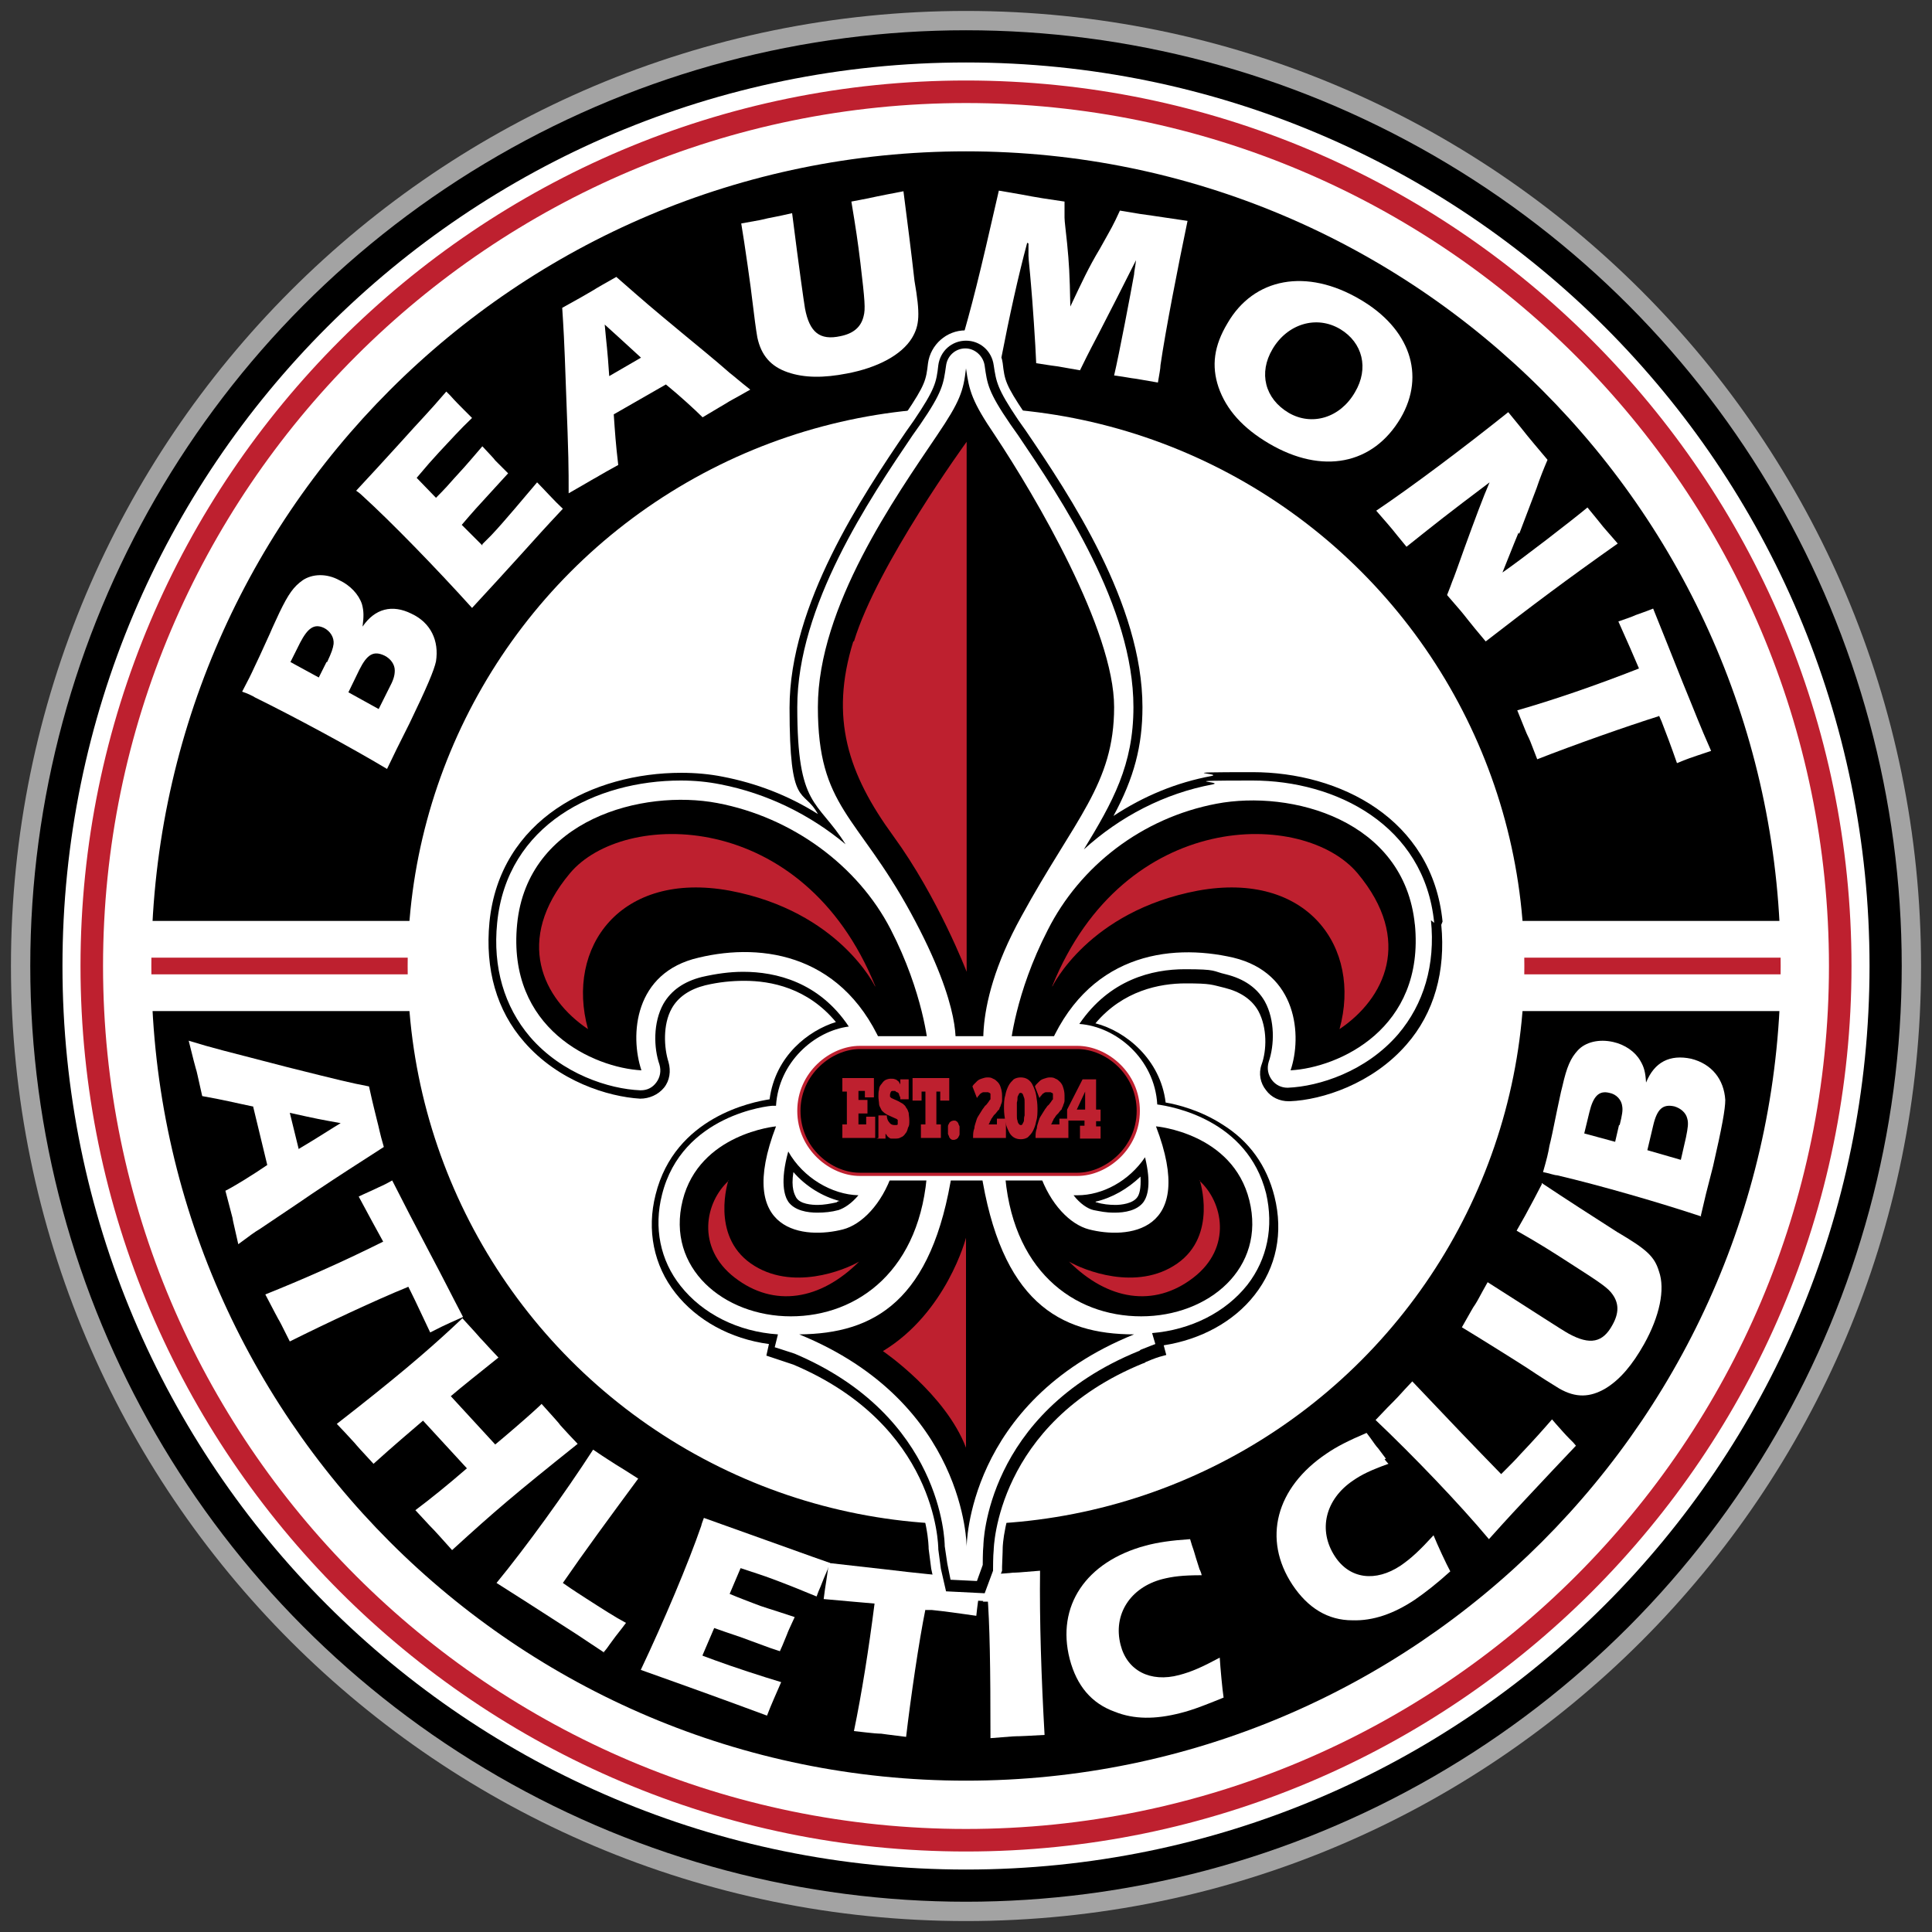 <?xml version="1.0" encoding="UTF-8"?>
<svg id="Layer_1" data-name="Layer 1" xmlns="http://www.w3.org/2000/svg" version="1.1" viewBox="0 0 300 300">
  <rect x="0" y="0" width="300" height="300" fill="#333333" stroke="none"/>
  <defs>
    <style>
      .cls-1 {
        fill: #000;
      }

      .cls-1, .cls-2, .cls-3, .cls-4 {
        stroke-width: 0px;
      }

      .cls-2 {
        fill: #be202f;
      }

      .cls-3 {
        fill: #a3a3a3;
      }

      .cls-4 {
        fill: #fff;
      }
    </style>
  </defs>
  <path class="cls-3" d="M298.3,150c0,81.9-66.4,148.3-148.3,148.3S1.7,231.9,1.7,150,68.1,1.7,150,1.7s148.3,66.4,148.3,148.3Z"/>
  <circle class="cls-1" cx="150" cy="150" r="145.3"/>
  <path class="cls-4" d="M277.8,157H74.4c-3.9,0-7-3.1-7-7s3.1-7,7-7h203.5c3.9,0,7,3.1,7,7s-3.1,7-7,7Z"/>
  <path class="cls-4" d="M223.2,157H19.7c-3.9,0-7-3.1-7-7s3.1-7,7-7h203.5c3.9,0,7,3.1,7,7s-3.1,7-7,7Z"/>
  <path class="cls-2" d="M277.8,151.3H14.9c-.7,0-1.3-.6-1.3-1.3s.6-1.3,1.3-1.3h262.9c.7,0,1.3.6,1.3,1.3s-.6,1.3-1.3,1.3Z"/>
  <path class="cls-4" d="M60.1,119.4c-5.7-3.4-14.2-8-20.5-11.1-.3-.2-1.1-.6-2-.9,1-1.9,1.4-2.7,1.9-3.8q.5-1,2.4-5.2c.5-1.2,1.1-2.4,1.5-3.3,1.4-2.9,2.2-4,3.6-5,1.5-1,3.7-1.1,5.7,0,1.7.8,3,2.2,3.5,3.7.3,1.1.3,1.9.1,3.5,1.9-2.8,4.6-3.5,7.6-2,3,1.4,4.3,4.2,3.8,7.4-.3,1.4-1.4,4-4.1,9.6l-2,4-1.5,3.1ZM50.8,102.8c.7-1.5.9-2.1,1-2.8.1-1-.5-2-1.5-2.5-1.5-.7-2.5,0-3.7,2.3l-1.5,3,4.4,2.4,1.2-2.4ZM60.4,106.9c.7-1.3.9-2,.9-2.8,0-.9-.6-1.8-1.6-2.3-1.7-.8-2.7-.2-3.9,2.2l-1.7,3.5,4.7,2.6,1.6-3.2Z"/>
  <path class="cls-4" d="M74.9,84.5c.6-.6,1.2-1.2,1.4-1.4,2-2.1,5.3-6.1,7.1-8.2,1.1,1.1,2.7,2.9,4,4.1-3,3.2-3.7,4-6.5,7.1-3.1,3.4-3.8,4.2-7.6,8.3-5.6-6.2-12.5-13.3-17-17.4,0,0-.5-.5-1-.8,2.8-3,3.6-3.9,6.8-7.4,3.4-3.8,4.2-4.5,7.2-8,.3.3.5.5.6.6.7.8,1.6,1.7,2.2,2.3l.6.6.6.6c-1.9,1.8-3.3,3.4-5.1,5.3-1.2,1.3-1.9,2.1-3.5,4l3,3.1c1.4-1.4,2.1-2.2,2.8-3,1.1-1.2,1.5-1.6,4.4-5,1.3,1.4,1.8,1.9,2,2.2l1.3,1.3.7.7-1.1,1.2-2.1,2.3c-1.3,1.4-2.3,2.5-4,4.5l3.2,3.2Z"/>
  <path class="cls-4" d="M95.3,64.3c.2,2.9.3,4.5.7,7.9-3.1,1.7-3.3,1.9-3.9,2.2-.7.4-1,.6-3.8,2.2,0-4.1,0-5.5-.4-15.8-.3-8.7-.4-9.8-.6-13,2.9-1.6,3.4-1.9,4.6-2.6,1.3-.8,1.7-1,3.8-2.2,4.8,4.2,4.9,4.3,10.2,8.7,2.4,2,4.9,4,7.4,6.2.9.7,1.3,1.1,3.2,2.6-2.8,1.6-3.1,1.7-3.7,2.1-.7.4-1,.6-3.7,2.2-1.1-1.1-3.6-3.4-5.7-5.1l-8.2,4.7ZM99.6,55.6c-2.7-2.5-4.6-4.2-5.7-5.2.3,3.4.4,3.5.7,8l5-2.9Z"/>
  <path class="cls-4" d="M140.3,29.8c.6,4.7,1.2,9.3,1.7,13.8.9,5.2.8,6.9-.4,8.9-1.6,2.6-5.3,4.6-10.1,5.5-3.6.7-6.6.7-9.2-.2-2.6-.9-4.1-2.6-4.7-5.4-.2-1.1-.5-3.4-.8-5.9-.1-1.1-1.2-8.9-1.7-11.8,2.9-.5,3.3-.6,4.1-.8.9-.2,1.2-.2,3.8-.8,1.1,8.7,1.8,13.6,2,14.8.7,3.7,2.3,5,5.5,4.3,2-.4,3.2-1.4,3.6-3.1.3-1.1.2-2.4-.5-8.3-.4-3.3-.7-5.3-1.4-9.5q3.2-.6,4-.8l1.5-.3,2.6-.5Z"/>
  <path class="cls-4" d="M159.5,37.7c-1.4,5.2-2.8,11.6-4,17.8-2.6-.5-2.8-.5-3.3-.6-.5,0-.8-.1-3.3-.5,2.1-7.2,3.1-11.2,6.2-24.8,3.5.6,4.1.7,5.1.9,1.1.2,1.7.3,5.1.8,0,1.1,0,2.2,0,2.5,0,.6.2,2,.4,4,.3,3.1.4,4.6.5,9.8,1.8-3.8,2.8-6,4.6-9,1.9-3.4,2-3.5,3.1-5.9,2.9.5,3.6.6,5.1.8,1.4.2,2,.3,5.4.8-1.5,7.2-3.4,16.9-4.2,22.4,0,.5-.2,1.5-.4,2.7-2.4-.4-2.8-.5-3.5-.6-.9-.1-1.1-.2-3.3-.5.8-3.4,2.6-12.9,3.1-15.7,0-.4.2-1.2.3-2.2-2.2,4.4-3.9,7.7-5.8,11.4-2,3.8-2,3.9-2.9,5.7-2.4-.4-2.7-.5-3.4-.6-.7-.1-.9-.1-3.4-.5-.1-2.8-.6-10-.8-12.1-.2-2.5-.4-4.1-.4-4.6v-1.9Z"/>
  <path class="cls-4" d="M217.5,64.9c-4.3,7.3-12.2,8.8-20.4,4-4.1-2.4-6.7-5.3-7.9-8.8-1.1-3.3-.7-6.4,1.4-9.9,4.1-7.1,12.3-8.6,20.6-3.7,7.7,4.5,10.2,11.7,6.3,18.4ZM197.6,54.2c-2.2,3.7-1.2,7.7,2.5,9.9,3.6,2.1,8,.8,10.3-3.2,2.2-3.7,1.2-7.7-2.3-9.8-3.7-2.2-8.2-.8-10.5,3.1Z"/>
  <path class="cls-4" d="M235.8,82.7c-1,2.4-1.6,4-2.5,6.2,2.9-2,10.8-8.1,13.2-10.1,1.5,1.8,1.7,2.1,2.2,2.7.3.4.6.7,2.5,2.9-7.8,5.5-13.4,9.7-20.5,15.2-1.6-1.9-2-2.4-2.8-3.4-.7-.9-1.1-1.4-3.2-3.8.4-1,.7-1.8.8-2.1.3-.7.9-2.4,1.9-5.2,1.6-4.4,2.9-7.9,3.9-10.2-6.9,5.2-8,6.1-12.9,10-1.5-1.8-1.7-2.1-2.2-2.7-.4-.5-.6-.7-2.5-2.9,5.5-3.7,13.5-9.7,20.5-15.3,1.9,2.3,2.2,2.7,3,3.7.8,1,1.1,1.3,3.1,3.7-.6,1.4-1.2,2.9-1.7,4.4l-2.7,7.1Z"/>
  <path class="cls-4" d="M257.6,111.2c-4.8,1.5-13.3,4.5-18.9,6.7-1.1-2.9-1.2-3.1-1.5-3.7-.2-.4-.3-.7-1.6-3.9,5.6-1.6,12.3-3.9,18.9-6.5-.8-1.9-1.9-4.4-3.2-7.3.8-.3,2.1-.7,2.7-1,.8-.3,1.2-.4,2.7-1,1.9,4.7,2.4,6,4.6,11.5,2.1,5.1,2.5,6.3,4.4,10.6-3.6,1.2-3.6,1.2-5.3,1.9-.9-2.6-1.7-4.7-2.4-6.5l-.4-.9Z"/>
  <path class="cls-4" d="M39.2,171.8c-2.9-.6-4.4-1-7.8-1.6-.8-3.5-.8-3.7-1-4.3-.2-.7-.3-1.1-1.1-4.3,3.9,1.2,5.3,1.5,15.3,4.1,8.4,2.1,9.6,2.4,12.7,3,.7,3.2.9,3.8,1.2,5.1.4,1.5.4,1.9,1.1,4.3-5.4,3.5-5.5,3.5-11.2,7.3-2.6,1.8-5.2,3.5-8,5.4-1,.6-1.5,1-3.4,2.4-.7-3.2-.8-3.4-.9-4.1-.2-.8-.3-1.1-1.1-4.2,1.4-.7,4.3-2.5,6.5-4l-2.2-9.1ZM46.4,178.4c3.2-1.9,5.3-3.3,6.5-4-3.3-.6-3.4-.6-7.9-1.6l1.4,5.7Z"/>
  <path class="cls-4" d="M63.2,199.9c-4.7,1.9-12.8,5.7-18.2,8.4-1.4-2.8-1.5-3-1.8-3.5-.2-.4-.4-.7-2-3.8,5.5-2.2,11.9-5,18.3-8.2-1-1.8-2.3-4.2-3.8-7,.8-.4,2-.9,2.6-1.2.8-.4,1.2-.5,2.6-1.3,2.3,4.5,2.9,5.7,5.7,11,2.6,4.9,3.1,6,5.3,10.2-3.4,1.5-3.5,1.6-5.1,2.4-1.2-2.5-2.1-4.5-3-6.3l-.4-.8Z"/>
  <path class="cls-4" d="M65.8,220.5c-2.1,1.8-4.7,4-7.8,6.8q-2.6-2.8-2.9-3.2c-.4-.4-.6-.7-2.8-3,9-7,13.8-11.1,17.9-14.9l1.6-1.5c2,2.2,2.3,2.5,2.8,3.1.6.6.8.9,2.8,3-2.5,2-5.9,4.7-7.4,6l6.9,7.5c1.7-1.4,4.7-4,5.8-5,.3-.3.8-.7,1.4-1.3,1.8,2,2.8,3.1,2.9,3.3.3.3.5.6,2.7,2.9-10,8-12.7,10.3-19.5,16.5q-2.5-2.8-2.8-3.1c-.3-.3-.6-.6-2.9-3.1,2.4-1.8,5-3.9,8-6.5l-6.9-7.5Z"/>
  <path class="cls-4" d="M93.8,256.6c-3.9-2.6-4.8-3.2-8.1-5.3-3.4-2.2-4.2-2.7-8.6-5.5,4.6-5.6,10.6-13.9,15-20.7,2.2,1.5,2.6,1.7,3.5,2.3,1,.6,1.3.8,3.5,2.2-4.5,6.1-8.4,11.4-11.7,16.2,1.7,1.2,2.7,1.8,3.6,2.4,2.5,1.6,4.5,2.9,6.2,3.8l-.6.8c-.8,1-1.4,1.8-1.9,2.5l-.5.7-.5.6Z"/>
  <path class="cls-4" d="M109.1,257.1c.8.3,1.6.6,1.9.7,2.7,1,7.6,2.6,10.3,3.4-.6,1.4-1.6,3.6-2.2,5.2-4.1-1.5-5.1-1.9-9-3.3-4.4-1.6-5.3-1.9-10.6-3.8,3.6-7.6,7.4-16.6,9.4-22.4,0-.1.2-.7.4-1.2,3.9,1.4,5,1.8,9.5,3.4,4.8,1.7,5.8,2.1,10.1,3.6-.2.4-.3.7-.3.8-.4.9-.9,2.1-1.2,2.9l-.3.7-.3.8c-2.4-1-4.4-1.8-6.8-2.7-1.6-.6-2.6-.9-5-1.7l-1.7,4c1.9.8,2.8,1.1,3.8,1.5,1.5.6,2.1.7,6.3,2.1-.8,1.7-1.1,2.4-1.2,2.7l-.7,1.7-.4.9-1.5-.5-3-1.1c-1.8-.7-3.2-1.1-5.7-2l-1.8,4.2Z"/>
  <path class="cls-4" d="M143.7,249.9c-1,4.9-2.3,13.8-3,19.8-3.1-.4-3.3-.4-3.9-.5-.4,0-.8,0-4.2-.4,1.2-5.8,2.3-12.7,3.2-19.8-2.1-.2-4.8-.4-7.9-.7.1-.9.3-2.2.4-2.8.1-.8.2-1.2.4-2.8,5.1.6,6.4.7,12.3,1.4,5.5.6,6.7.7,11.4,1.2-.6,3.7-.6,3.8-.8,5.6-2.8-.4-4.9-.7-6.9-.9h-1Z"/>
  <path class="cls-4" d="M153.1,244.5q3.6-.2,4.2-.3c.4,0,.8,0,4.2-.3-.1,7.7.2,16.7.7,25.5q-3.6.2-4,.2c-.5,0-.9,0-4.4.3,0-11.1-.1-17.6-.5-22.7l-.2-2.9Z"/>
  <path class="cls-4" d="M186.3,243.7c0,.1.2.4.3.9-3,0-4.5.2-6.1.6-5,1.3-7.7,5.5-6.5,10.2,1,4,4.6,5.9,9.1,4.7,1.9-.5,3.5-1.2,6.3-2.7.1,1.6.4,4.9.6,6.2-2.7,1.1-4.7,1.9-6.7,2.4-3.9,1-7.2,1-10.2-.2-3.6-1.3-5.9-4-7-8.2-2.1-8.2,2.5-15.1,11.8-17.6,1.9-.5,3.9-.8,6.9-1l.3,1c.3.8.5,1.6.6,1.9l.6,1.9Z"/>
  <path class="cls-4" d="M215,226.6c0,0,.3.4.6.7-2.8,1-4.2,1.7-5.5,2.6-4.3,2.9-5.5,7.7-2.8,11.8,2.3,3.5,6.3,4,10.2,1.4,1.6-1.1,2.9-2.3,5.1-4.7.6,1.5,2,4.5,2.6,5.6-2.1,1.9-3.9,3.3-5.5,4.4-3.3,2.2-6.5,3.3-9.7,3.2-3.8,0-6.9-1.9-9.3-5.5-4.7-7.1-2.6-15.1,5.3-20.4,1.6-1.1,3.4-2,6.2-3.2l.6.8c.5.7.9,1.3,1.2,1.6l1.2,1.6Z"/>
  <path class="cls-4" d="M244.7,224.5c-3.2,3.4-4,4.2-6.6,7-2.8,3-3.4,3.6-6.9,7.5-4.6-5.5-11.7-12.9-17.6-18.5,1.8-1.9,2.1-2.2,2.9-3,.8-.8,1-1.1,2.8-3,5.2,5.5,9.8,10.3,13.8,14.4,1.5-1.5,2.3-2.3,3-3.1,2-2.1,3.6-3.9,4.9-5.4l.6.7c.8.9,1.5,1.7,2.1,2.3l.6.6.5.6Z"/>
  <path class="cls-4" d="M239.4,183.7c3.9,2.6,7.8,5.1,11.7,7.6,4.6,2.7,5.8,3.8,6.5,6.1,1,2.8.1,7-2.3,11.3-1.8,3.2-3.7,5.5-6,6.9-2.4,1.4-4.6,1.5-7.2,0-1-.6-2.9-1.8-5-3.2-.9-.6-7.6-4.8-10.1-6.3,1.5-2.6,1.6-2.9,2.1-3.6.5-.8.6-1.1,1.9-3.4,7.4,4.7,11.5,7.4,12.6,8,3.3,1.8,5.3,1.4,6.8-1.4,1-1.8,1-3.3,0-4.7-.7-1-1.7-1.7-6.7-4.9-2.8-1.8-4.5-2.9-8.2-5q1.6-2.8,2-3.6l.7-1.3,1.2-2.3Z"/>
  <path class="cls-4" d="M264.2,188.9c-6.3-2.1-15.6-4.8-22.4-6.4-.4,0-1.2-.3-2.2-.5.6-2.1.8-2.9,1-4.1q.3-1.1,1.2-5.6c.3-1.3.5-2.5.8-3.6.7-3.1,1.3-4.4,2.4-5.6,1.2-1.3,3.3-1.8,5.5-1.3,1.8.4,3.4,1.5,4.2,2.9.6,1,.8,1.8.9,3.4,1.3-3.2,3.7-4.4,7-3.7,3.2.8,5.1,3.2,5.3,6.4,0,1.4-.5,4.2-1.9,10.3l-1.1,4.3-.8,3.4ZM251.5,174.7c.4-1.6.5-2.3.4-2.9-.1-1-.9-1.9-2-2.1-1.6-.4-2.5.5-3.1,3l-.8,3.3,4.8,1.3.6-2.6ZM261.8,176.6c.3-1.5.4-2.2.2-2.9-.2-.9-1-1.6-2-1.9-1.8-.4-2.7.4-3.3,3l-.9,3.8,5.2,1.5.8-3.5Z"/>
  <path class="cls-4" d="M150,9.7C72.5,9.7,9.7,72.5,9.7,150s62.8,140.3,140.3,140.3,140.3-62.8,140.3-140.3S227.5,9.7,150,9.7ZM150,276.5c-69.9,0-126.5-56.7-126.5-126.5S80.1,23.5,150,23.5s126.5,56.7,126.5,126.5-56.7,126.5-126.5,126.5Z"/>
  <circle class="cls-4" cx="150" cy="150" r="86.7"/>
  <path class="cls-2" d="M150,287.5c-75.8,0-137.5-61.7-137.5-137.5S74.2,12.5,150,12.5s137.5,61.7,137.5,137.5-61.7,137.5-137.5,137.5ZM150,16c-73.9,0-134,60.1-134,134s60.1,134,134,134,134-60.1,134-134S223.9,16,150,16Z"/>
  <path class="cls-4" d="M152.7,248.6l-7.1-.4-1-4.6-.4-3.1h0c0-.9-.4-18.5-21.6-27.5l-5.5-1.8.4-1.5c-5.6-1.1-10.6-4-13.8-8.1-3.7-4.7-4.9-10.6-3.4-16.6,2.9-11.7,13.8-14.9,17.9-15.7,1.2-5.7,5.1-9.4,8.9-11.2-3.8-3.5-8.3-4.3-11.6-4.3s-3.8.2-5.7.7c-2,.5-3.4,1.4-4.2,2.8-1.1,2.1-1.1,5.1-.4,7.1.6,1.8.3,3.9-.9,5.4-1.1,1.5-2.8,2.3-4.7,2.3s-.2,0-.3,0c-5.3-.3-13.5-2.8-19.1-9.3-4.5-5.2-6.5-12.1-5.8-19.8,1.7-17,16.9-24.6,31.3-24.6s4.6.2,6.7.6c3.8.7,7.6,2,11.1,3.7-1.4-3.4-2.5-7.6-2.5-12.9,0-16.5,11.5-33.6,18.4-43.8l1.2-1.7c3.1-4.6,3.2-5.3,3.5-7.9.4-2.9,2.9-5.1,5.8-5.1s5.4,2.2,5.8,5.1c.3,2.6.4,3.3,3.5,7.9l1.2,1.7c6.9,10.2,18.4,27.3,18.4,43.8s-.8,8.8-2.5,13.1c3.6-1.8,7.4-3.1,11.4-3.9,2.1-.4,4.4-.6,6.7-.6,14.2,0,29.4,7.6,31,24.6.8,7.7-1.2,14.5-5.8,19.8-5.6,6.5-13.8,9-19.1,9.3,0,0-.2,0-.3,0-1.8,0-3.6-.9-4.7-2.3-1.2-1.5-1.5-3.6-.9-5.4.7-2,.7-5.1-.4-7.1-.8-1.4-2.2-2.4-4.2-2.8-1.9-.5-3.9-.7-5.7-.7-3.2,0-7.6.8-11.3,4.1,4.2,1.9,8.4,5.9,9.5,11.6,2.1.5,5.2,1.4,8.3,3.4,4.5,2.9,7.5,7,8.8,12.1,1.5,6,.3,11.9-3.4,16.6-3.1,4-8,6.9-13.5,8.1l.3,1.3-1.4.4-1.2.4s-.7.2-1.9.7c-.1,0-.3.1-.5.2-21.7,8.8-22.3,27.4-22.3,27.6,0,.8-.1,2.6-.1,3v.6s-1.9,4.8-1.9,4.8h-1.1Z"/>
  <path class="cls-1" d="M224,143.1c-1.6-16-16-23.2-29.5-23.2s-4.4.2-6.4.6c-5.4,1-10.5,3.1-15.2,6.2,3.2-5.9,4.5-10.9,4.5-16.9,0-16-11.3-32.9-18.1-42.9l-1.2-1.7c-3.3-4.9-3.4-5.9-3.8-8.5-.3-2.2-2.1-3.8-4.3-3.8s-4,1.6-4.3,3.8c-.3,2.7-.5,3.7-3.8,8.6l-1.2,1.7c-6.8,10-18.1,26.9-18.1,42.9s2.1,12.3,4.4,16.5c-4.6-2.9-9.6-4.8-14.8-5.8-2-.4-4.2-.6-6.4-.6-13.7,0-28.2,7.2-29.8,23.2-.7,7.3,1.1,13.7,5.4,18.6,5.3,6.1,13,8.5,18,8.8,1.4,0,2.8-.6,3.7-1.7.9-1.1,1.1-2.6.7-4-.7-2.2-.9-5.8.5-8.3,1-1.8,2.8-3,5.2-3.6,2.1-.5,4.1-.7,6.1-.7,4.1,0,9.8,1.1,14.2,6.4-4.2,1.3-9.4,5.2-10.3,12-2.6.4-14.7,2.7-17.7,14.8-1.4,5.5-.3,11,3.1,15.3,3.3,4.2,8.5,7.1,14.5,7.9l-.4,1.8,4.2,1.4c22.2,9.4,22.5,27.9,22.5,28.7h0c0,0,.4,3,.4,3l.8,3.5,6,.3h0s1.3-3.5,1.3-3.5v-.2s0-2.2.1-3c0-.2.4-19.7,23.2-29,.1,0,.3-.1.4-.2,1.4-.6,2.1-.8,2.1-.8l1.1-.3h0s-.4-1.5-.4-1.5c5.8-.9,10.9-3.7,14.1-7.8,3.4-4.3,4.5-9.7,3.1-15.3-1.2-4.8-3.9-8.6-8.1-11.2-3.4-2.2-7-3.1-8.8-3.4-.8-6.7-6.2-11.1-10.9-12.3,4.3-5.1,10-6.2,14-6.2s4,.2,6.1.7c2.4.6,4.2,1.8,5.2,3.6,1.4,2.6,1.3,6.1.5,8.3-.5,1.4-.2,2.9.7,4,.8,1.1,2.1,1.7,3.5,1.7s.2,0,.2,0c5-.2,12.8-2.7,18.1-8.8,4.3-4.9,6.1-11.4,5.4-18.6ZM170.1,186.6c2.6-.6,5-2,7-3.9.1,1.9-.2,2.8-.5,3.2-.7,1-2.5,1.2-3.4,1.2s-2-.1-2.9-.4c0,0,0,0-.1,0ZM130.3,186.5c-.1,0-.3.1-.4.2-.9.2-2,.4-2.9.4s-2.8-.1-3.4-1.2c-.2-.4-.8-1.4-.4-3.9,1.9,2.2,4.5,3.8,7.2,4.5Z"/>
  <path class="cls-4" d="M222.7,143.3c-1.5-15.2-15.3-22.1-28.2-22.1s-4.2.2-6.2.6c-7.5,1.4-14.4,5-20,10.1,4.5-7.4,7.7-13.1,7.7-22.1,0-15.6-11.2-32.3-17.9-42.2l-1.2-1.7c-3.5-5.1-3.6-6.3-4-9.1-.2-1.5-1.5-2.7-3-2.7s-2.8,1.1-3,2.7c-.4,2.8-.5,4-4,9.1l-1.2,1.7c-6.7,9.9-17.9,26.5-17.9,42.2s3.1,14.3,7.5,21.3c-5.5-4.6-12.2-7.9-19.4-9.3-2-.4-4-.6-6.2-.6-13.1,0-27,6.8-28.5,22.1-.7,6.9,1.1,13,5.1,17.7,5,5.8,12.3,8.1,17.1,8.3,0,0,0,0,.1,0,1,0,1.8-.4,2.4-1.2.6-.8.8-1.8.5-2.8-.9-2.6-1-6.5.6-9.4,1.2-2.1,3.2-3.5,6-4.2,2.2-.5,4.3-.8,6.4-.8,5.1,0,11.8,1.6,16.4,8.5-5.4.7-10.9,5.6-11.3,12.3,0,0-.1,0-.2,0s-.2,0-.3,0c-.6,0-14.1,1.4-17.2,13.8-1.3,5.1-.3,10.2,2.9,14.2,3.4,4.3,8.9,7.1,15.1,7.5l-.5,2s1.3.4,3.1,1c22.9,9.7,23.3,29.1,23.3,29.9l.4,2.7.5,2.5,4.1.2.9-2.5s0-2.2.1-3c0-.2.3-20.5,24.1-30.2.1,0,.2-.1.3-.2,1.5-.6,2.3-.9,2.3-.9l-.5-1.7c6-.5,11.4-3.2,14.8-7.5,3.1-4,4.1-9,2.9-14.2-2.9-11.5-14.7-13.5-16.9-13.8-.4-7.1-6.4-12.1-12.1-12.5,4.7-6.9,11.3-8.5,16.4-8.5s4.2.3,6.4.8c2.8.7,4.8,2.1,6,4.2,1.6,2.9,1.5,6.8.6,9.4-.3,1-.1,2,.5,2.8.6.8,1.5,1.2,2.4,1.2s0,0,.1,0c4.8-.2,12.1-2.5,17.1-8.3,4-4.7,5.8-10.8,5.1-17.7ZM130.2,187.9c-1.1.3-2.2.4-3.3.4-1.5,0-3.5-.3-4.5-1.7-.6-.9-1.3-3.1,0-7.8,2.3,4.1,6.8,6.7,10.9,6.8-1.1,1.3-2.2,2-3.1,2.3ZM177.8,179.7c1,4.1.4,6-.2,6.9-1,1.4-3,1.7-4.5,1.7s-2.2-.2-3.3-.4c-.9-.2-2.1-1-3.1-2.3h.6c3.9,0,8-2.2,10.5-5.9Z"/>
  <path class="cls-1" d="M144.1,181.4v-19.1s-.7-8.1-5.8-18-15.3-17.4-26.9-19.6-29.5,2.5-31.1,18.8,11.9,22.3,19.3,22.7c-1.8-5.4-1.2-15.2,8.9-17.5,10-2.4,22.9-.5,28.9,14.6,6,15-.7,26.1-6.5,27.6s-16.8.7-10.4-16c0,0-11.9,1.1-14.5,11.5-2.6,10.5,6.4,18,16.8,18s20.3-7.2,21.2-22.9Z"/>
  <path class="cls-1" d="M152.1,181.7c-3.1-20.4,1.1-16,1.1-16,0,0-3-8.2,5.4-23.4,8.3-15.2,14.4-20.5,14.4-32.5s-12.2-32.7-18.5-42.2c-3.6-5.3-4-6.9-4.5-10.4-.4,3.5-.9,5.1-4.5,10.4-6.4,9.5-18.5,26.6-18.5,42.2s6.1,16.7,14.4,31.9c8.3,15.2,6.9,20.9,6.9,20.9,0,0,2.7-1.3-.4,19.1s-12.2,25.4-23.8,25.5c26,10.6,26,33,26,33,0,0,0-22.5,26-33-11.6,0-20.7-5.1-23.8-25.5Z"/>
  <path class="cls-1" d="M219.7,143.6c-1.6-16.3-19.2-21-30.8-18.8s-21.2,9.7-26.2,19.6c-5.1,9.9-5.8,18-5.8,18l-.9,19.1c.9,15.7,10.7,22.9,21.2,22.9s19.4-7.5,16.8-18c-2.6-10.5-14.5-11.5-14.5-11.5,6.4,16.7-4.6,17.5-10.4,16-5.8-1.5-12.5-12.5-6.5-27.6s18.9-16.9,28.9-14.6c10,2.4,10.7,12.2,8.9,17.5,7.4-.4,20.9-6.4,19.3-22.7Z"/>
  <path class="cls-4" d="M168.8,175.3c-.1-.5,0-14.4,0-14.4h-35.7l-2.1,22.4h33.7l4.2-4.2s.1-3.2,0-3.7Z"/>
  <g>
    <path class="cls-1" d="M167.3,162.6h-33.8c-4.5,0-9.4,4.1-9.4,9.8s4.9,9.8,9.4,9.8h33.8c4.5,0,9.4-4.1,9.4-9.8s-4.9-9.8-9.4-9.8Z"/>
    <path class="cls-2" d="M167.3,182.6h-33.8c-4.6,0-9.7-4.1-9.7-10.1s5.1-10.1,9.7-10.1h33.8c4.6,0,9.7,4.1,9.7,10.1s-5.1,10.1-9.7,10.1ZM133.5,162.9c-4.3,0-9.2,3.9-9.2,9.6s4.8,9.6,9.2,9.6h33.8c4.3,0,9.2-3.9,9.2-9.6s-4.8-9.6-9.2-9.6h-33.8Z"/>
  </g>
  <path class="cls-2" d="M130.8,176.7v-2.1h.7v-5.1h-.7v-2.1h4.9v3h-1.4v-1h-1v1.4h1.4v2.1h-1.4v1.7h1.2v-1.2h1.4v3.3h-5.1Z"/>
  <path class="cls-2" d="M136.4,176.7v-3.5h1.3c0,.5.2.9.4,1.1.2.3.5.4.8.4s.2,0,.3,0c0,0,.1,0,.2-.1,0,0,0-.1,0-.2,0,0,0-.1,0-.2,0-.1,0-.2,0-.3,0,0-.2-.2-.3-.2l-1.1-.5c-.3-.1-.5-.3-.7-.4-.2-.2-.4-.3-.5-.6-.1-.2-.3-.5-.3-.8,0-.3-.1-.7-.1-1.1s0-.8.1-1.1c0-.4.2-.7.4-.9.2-.3.4-.5.6-.6.2-.1.5-.2.8-.2s.5,0,.7.1c.2,0,.3.2.5.3.1.1.2.3.3.5v-.8h1.3v3.1h-1.3v-.2c0-.2-.2-.4-.2-.6,0-.1-.2-.3-.3-.3-.1,0-.2-.1-.3-.2-.1,0-.2,0-.3,0-.2,0-.3,0-.4.2,0,.1-.1.2-.1.4s0,.3,0,.3c0,0,.1.1.2.2l1.1.5c.2.1.5.3.7.4.2.2.4.3.5.6.2.2.3.5.4.8,0,.3.1.7.1,1.2s0,.8-.2,1.1c-.1.4-.2.7-.4.9-.2.3-.4.5-.7.6-.3.2-.6.2-.9.2s-.4,0-.6,0c-.2,0-.3-.1-.4-.2-.1,0-.2-.2-.3-.3,0-.1-.2-.2-.2-.3v.8h-1.4Z"/>
  <path class="cls-2" d="M143,176.7v-2.1h.7v-5.1h-.6v1.4h-1.4v-3.5h5.7v3.5h-1.4v-1.4h-.6v5.1h.7v2.1h-3.2Z"/>
  <path class="cls-2" d="M149,175.5c0,.2,0,.4,0,.6,0,.2-.1.3-.2.5,0,.1-.2.2-.3.3-.1,0-.2.1-.4.1s-.3,0-.4-.1c-.1,0-.2-.2-.3-.3,0-.1-.1-.3-.2-.5,0-.2,0-.4,0-.6s0-.4,0-.6c0-.2.1-.3.2-.5,0-.1.2-.2.3-.3.1,0,.2-.1.4-.1s.3,0,.4.1c.1,0,.2.2.3.3,0,.1.1.3.2.5,0,.2,0,.4,0,.6Z"/>
  <path class="cls-2" d="M151.1,176.7c0-.6,0-1,.2-1.5,0-.4.2-.8.3-1.2.1-.4.3-.7.5-1s.3-.5.5-.8c.2-.2.3-.5.5-.6.2-.2.3-.4.4-.5.1-.2.2-.3.3-.4,0-.1,0-.3,0-.4s0-.3,0-.4c0,0,0-.2-.2-.2,0,0-.1-.1-.2-.1,0,0-.2,0-.3,0s-.3,0-.4,0c-.1,0-.3.1-.4.2-.1,0-.2.2-.3.3-.1.1-.2.2-.3.4l-.7-1.8c0,0,.1-.2.2-.3.1-.1.3-.3.5-.5.2-.2.4-.3.7-.4.3-.1.6-.2.9-.2s.6,0,.9.2c.3.1.5.3.7.5.2.2.4.5.5.9.1.3.2.7.2,1.2s0,.6,0,.8c0,.2-.1.5-.2.7,0,.2-.2.4-.2.5,0,.2-.2.3-.3.4,0,.1-.2.2-.2.3,0,0-.1.1-.1.1,0,0,0,0-.1.1,0,0-.1.1-.2.2,0,0-.1.2-.2.3,0,.1-.2.2-.2.3,0,.1-.1.2-.2.4,0,.1-.1.3-.2.4h1.3v-.9h1.4v3h-4.9Z"/>
  <path class="cls-2" d="M158.5,176.9c-.4,0-.8-.1-1.1-.3-.3-.2-.6-.5-.8-1-.2-.4-.4-.9-.5-1.5-.1-.6-.2-1.3-.2-2s0-1.4.2-2c.1-.6.3-1.1.5-1.5.2-.4.5-.7.8-1,.3-.2.7-.3,1.1-.3s.8.1,1.1.3c.3.2.6.5.8,1,.2.4.4.9.5,1.5.1.6.2,1.3.2,2s0,1.4-.2,2c-.1.6-.3,1.1-.5,1.5-.2.4-.5.7-.8,1-.3.2-.7.3-1.1.3ZM158.5,174.7c.1,0,.2,0,.3-.2,0-.1.2-.3.2-.5s0-.5.1-.8c0-.3,0-.6,0-1s0-.7,0-1c0-.3,0-.6-.1-.8s-.1-.4-.2-.5c0-.1-.2-.2-.3-.2s-.2,0-.3.2c0,.1-.2.3-.2.5,0,.2,0,.5-.1.8,0,.3,0,.6,0,1s0,.7,0,1c0,.3,0,.6.1.8,0,.2.1.4.2.5,0,.1.2.2.3.2Z"/>
  <path class="cls-2" d="M160.8,176.7c0-.6,0-1,.2-1.5,0-.4.2-.8.3-1.2.1-.4.3-.7.5-1s.3-.5.5-.8c.2-.2.3-.5.5-.6.2-.2.3-.4.4-.5.1-.2.2-.3.3-.4,0-.1,0-.3,0-.4s0-.3,0-.4c0,0,0-.2-.2-.2,0,0-.1-.1-.2-.1,0,0-.2,0-.3,0s-.3,0-.4,0c-.1,0-.3.1-.4.2-.1,0-.2.2-.3.3-.1.1-.2.2-.3.4l-.7-1.8c0,0,.1-.2.2-.3.1-.1.3-.3.5-.5s.4-.3.7-.4c.3-.1.6-.2.9-.2s.6,0,.9.2c.3.1.5.3.7.5.2.2.4.5.5.9.1.3.2.7.2,1.2s0,.6,0,.8c0,.2-.1.5-.2.7,0,.2-.2.4-.2.5,0,.2-.2.3-.3.4,0,.1-.2.2-.2.3,0,0-.1.1-.1.1,0,0,0,0-.1.1,0,0-.1.1-.2.2,0,0-.1.2-.2.3,0,.1-.2.2-.2.3,0,.1-.1.2-.2.4,0,.1-.1.3-.2.4h1.3v-.9h1.4v3h-4.9Z"/>
  <path class="cls-2" d="M167.7,176.7v-1.9h.7v-.8h-2.7v-1.7l2.4-4.7h2.1v4.7h.7v1.8h-.7v.8h.7v1.9h-3.2ZM168.5,169.5l-1.3,2.8h1.3v-2.8Z"/>
  <path class="cls-2" d="M132.5,99.6c-3.7,11.9-.8,20.6,6.2,30.2,7,9.6,11.4,21.1,11.4,21.1v-82.3s-13.9,19.1-17.5,31Z"/>
  <path class="cls-2" d="M135.9,153.2s-5.6-11.7-22.6-14.9c-17-3.1-25.5,8.8-22,21.5-7-4.7-11.5-13.8-2.8-24.2,8.3-9.9,36.2-10.1,47.4,17.5Z"/>
  <path class="cls-2" d="M113.1,183.3s-2.8,8.5,3.5,12.9,14.6,1,16.8-.3c-6,6-13.2,7.2-19.3,2.5-6.1-4.7-4.6-11.8-.9-15.1Z"/>
  <path class="cls-2" d="M163.4,153.2s5.6-11.7,22.6-14.9c17-3.1,25.5,8.8,22,21.5,7-4.7,11.5-13.8,2.8-24.2-8.3-9.9-36.2-10.1-47.4,17.5Z"/>
  <path class="cls-2" d="M186.3,183.3s2.8,8.5-3.5,12.9-14.6,1-16.8-.3c6,6,13.2,7.2,19.3,2.5,6.1-4.7,4.6-11.8.9-15.1Z"/>
  <path class="cls-2" d="M137.1,209.8s9.7,6.6,12.9,15v-32.6s-3,11.6-12.9,17.6Z"/>
</svg>